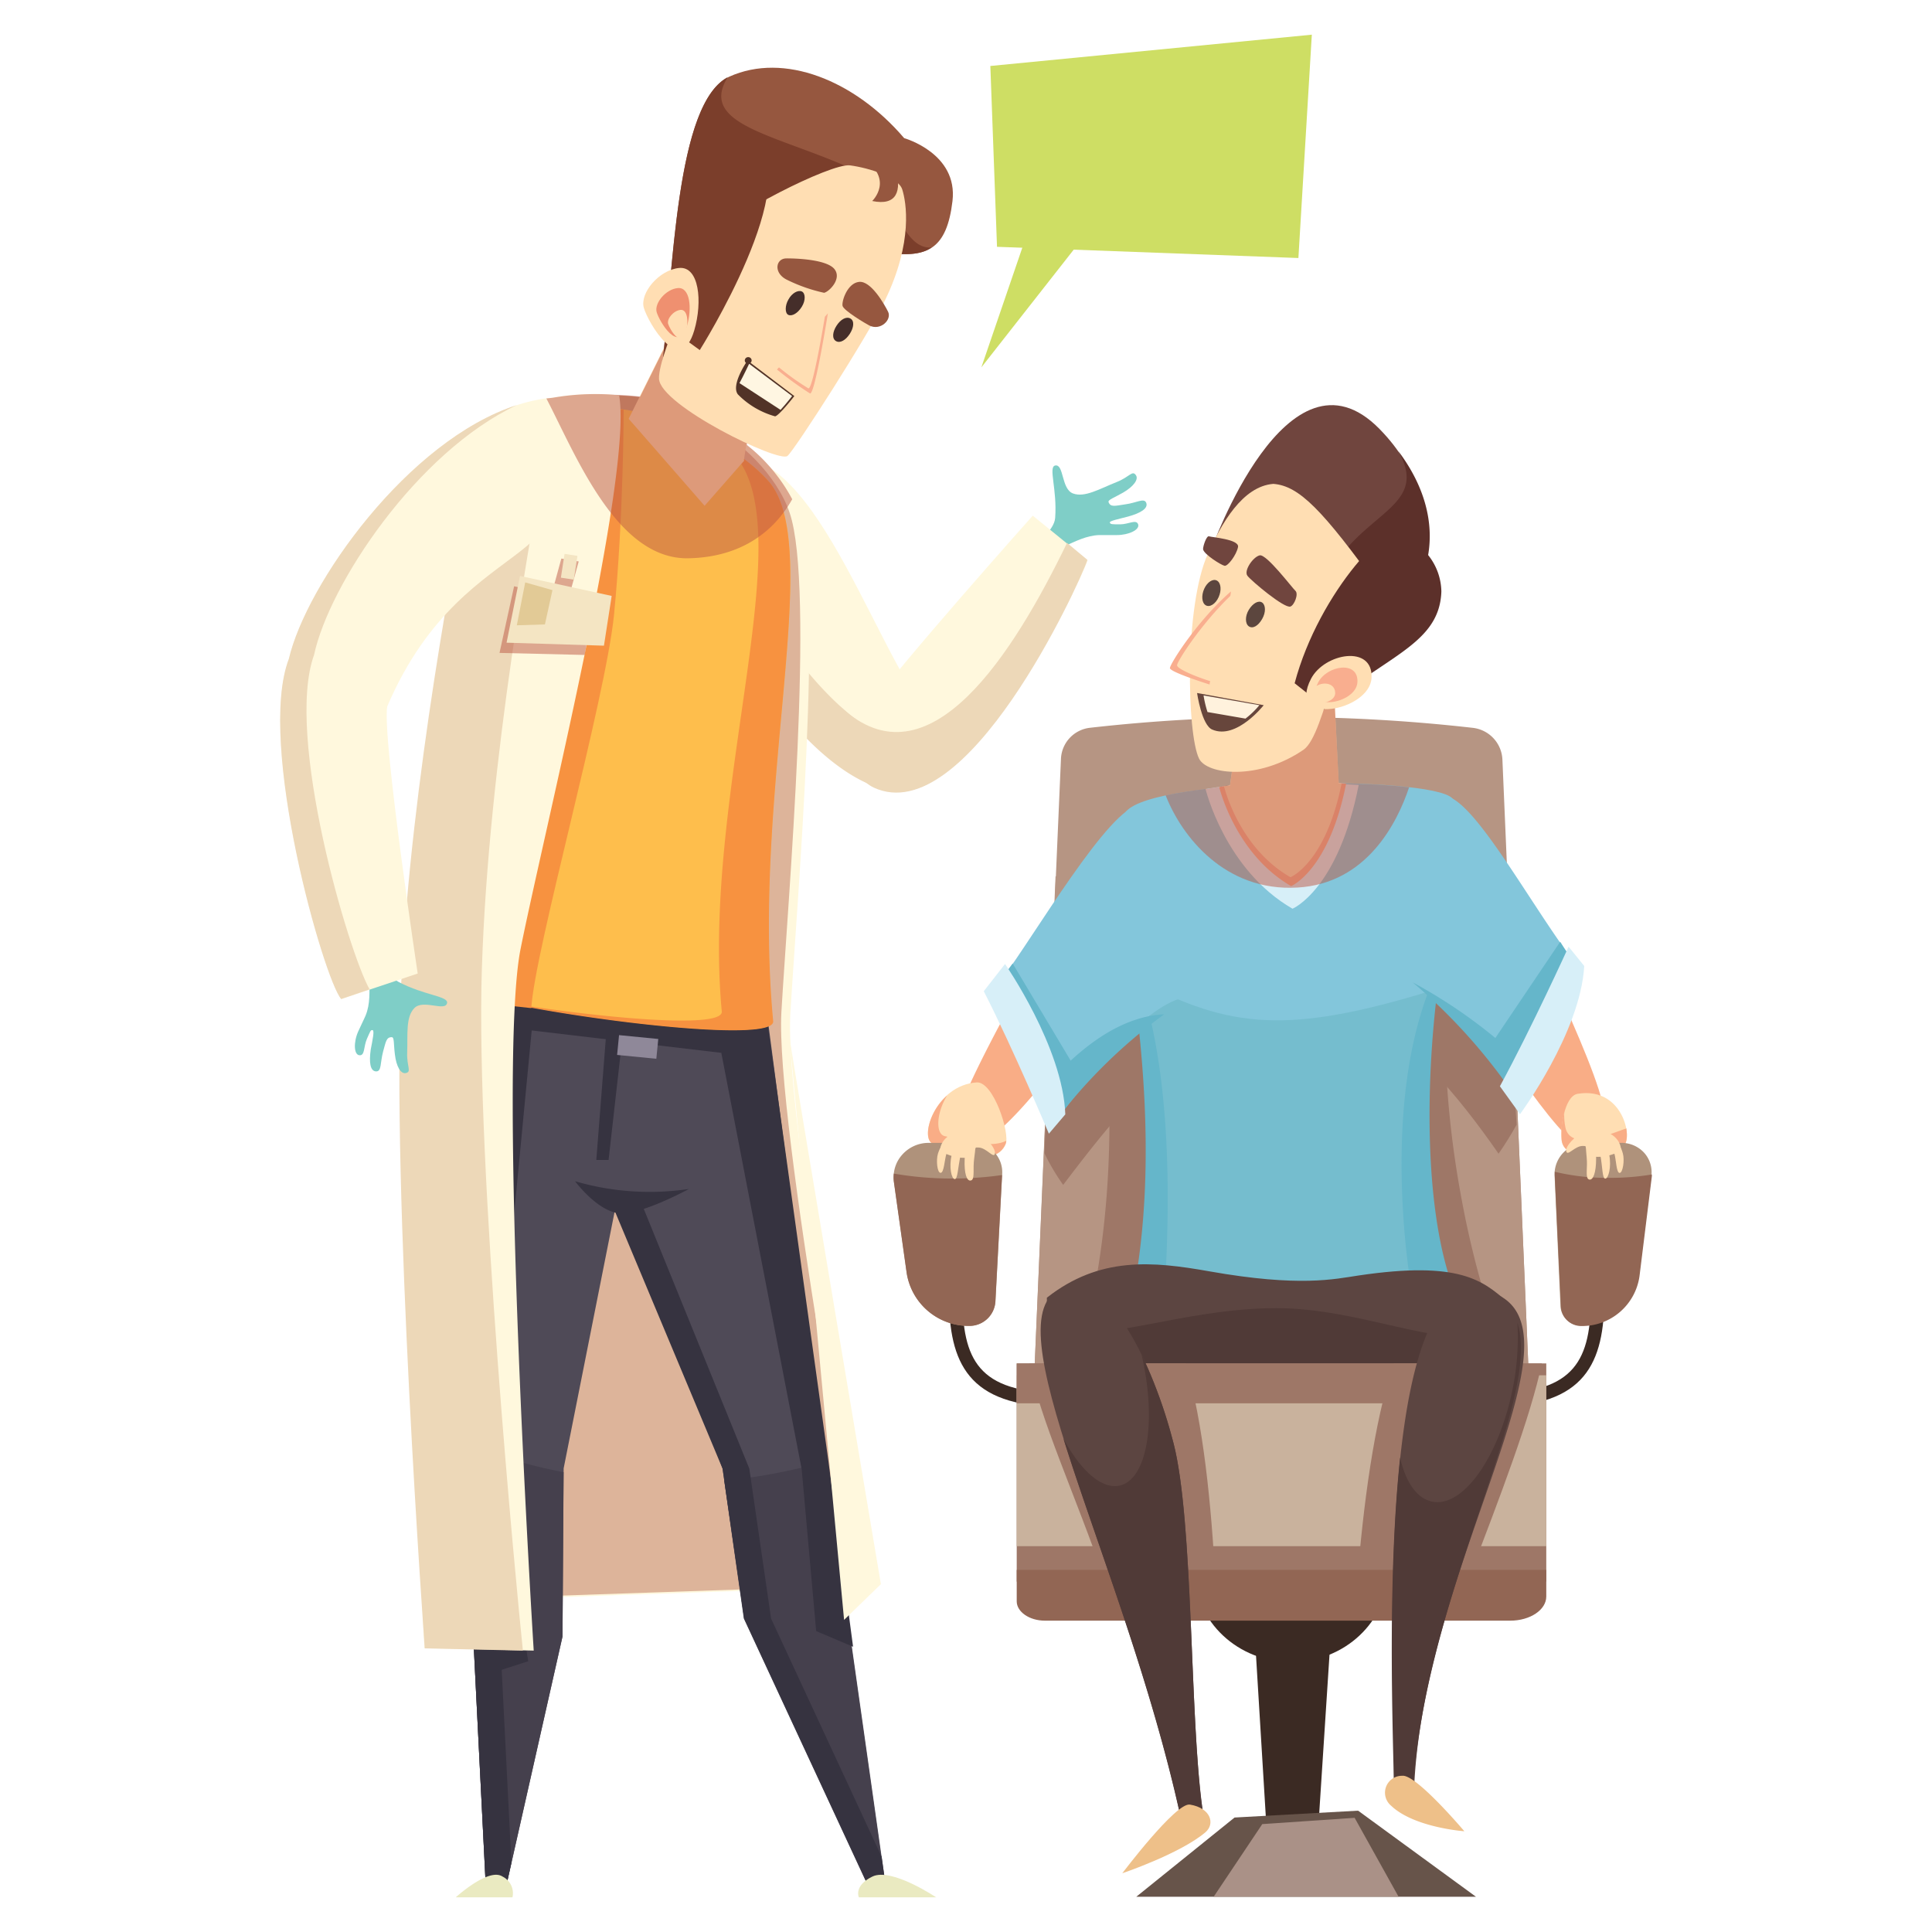 <svg xmlns="http://www.w3.org/2000/svg" viewBox="0 0 200 200"><g style="isolation:isolate"><g id="a38b8656-e3e4-422c-9247-aadca901490e" data-name="Layer 1"><polygon points="113.61 22.71 101.59 38.03 107.6 20.47 113.61 22.71" style="fill:#cede64"></polygon><polygon points="135.8 3.59 102.52 6.83 103.21 25.55 134.41 26.71 135.8 3.59" style="fill:#cede64"></polygon><path d="M109.68,145.62c-9.49,0-11.44-4.57-11.44-11.44h1.39c0,6.52,1.6,10,10.05,10Z" style="fill:#3b2a23"></path><path d="M154.64,145.62v-1.39c8.45,0,10.05-3.53,10.05-10h1.39C166.08,141.05,164.13,145.62,154.64,145.62Z" style="fill:#3b2a23"></path><path d="M143.67,162.67c0-5.19-4.49-9.39-10-9.39s-10,4.2-10,9.39,4.5,9.39,10,9.39S143.67,167.86,143.67,162.67Z" style="fill:#3b2a23"></path><polygon points="131.38 193.7 136.25 192.56 138.8 153.25 128.97 154.1 131.38 193.7" style="fill:#3b2a23"></polygon><path d="M155.53,78.65a3.46,3.46,0,0,0-3.12-3.31,175.79,175.79,0,0,0-39.58,0,3.38,3.38,0,0,0-3,3.22L107.08,142h51.16Z" style="fill:#b69583"></path><path d="M134.16,94.27a82.65,82.65,0,0,1-24.89-3.56L107.08,142h51.16l-2.15-50.37A86,86,0,0,1,134.16,94.27Z" style="fill:#b69583"></path><path d="M114.85,116c0,10.31-1.5,19.57-3.88,25.95h45.42a96.52,96.52,0,0,1-5-17.36c-2.35-12.26-2.29-23.67-.31-31.87a90.62,90.62,0,0,1-16.93,1.55,85.31,85.31,0,0,1-22.73-2.91C113.54,97.67,114.85,106.38,114.85,116Z" style="fill:#9e7767"></path><path d="M155.81,97.48c-3.29-5-6.45-9.72-8.43-9.8l-6.51,17.1c5.07,2.84,9.95,8.42,14.26,14.65.7-1,1.31-2,1.87-3Z" style="fill:#9e7767"></path><path d="M119.15,89.52c-2.08-.13-6.76,6.77-10.38,12.22l-.65,17.64a22.21,22.21,0,0,0,1.94,3.28c4.37-5.75,9.72-12.66,14-13.34Z" style="fill:#9e7767"></path><path d="M150.32,82.62C148,80.3,119.66,80.43,116.57,84s5,26.5,1.61,48.11c6.37-.83,9.14,3.32,15.42,3.41,4.29.07,8-3.41,15.89-4-2.29-7.6-2.17-18.75-1-28.44C149.72,92.56,151.52,83.84,150.32,82.62Z" style="fill:#83c6db"></path><path d="M124.8,81.68s2,8.35,9,12.39c0,0,4.72-1.95,6.85-12.81C135.71,81,131.18,80.63,124.8,81.68Z" style="fill:#d7eff8"></path><path d="M148.24,102.54c-14.86,4.56-20.87,3.93-30.33-1,1,9,1.79,19.77.27,30.22,6.37-.91,9.14,3.62,15.42,3.72,4.29.07,8-3.72,15.89-4.32C147.37,123.52,147.32,112.51,148.24,102.54Z" style="fill:#75bdce"></path><path d="M148.72,103.14c.11-.9,0-1.8.08-2.67-5.2,10.88-3.65,26.28-2.9,31.59a34.59,34.59,0,0,1,4-.31C147.62,124.15,147.58,112.82,148.72,103.14Z" style="fill:#65b6ca"></path><path d="M116.91,98.64c1.32,9.26,2.64,21.28.75,33.23a17.07,17.07,0,0,1,3,.17C121.46,116.92,120.07,106,116.91,98.64Z" style="fill:#65b6ca"></path><path d="M155.93,134.67c-2.43-2.07-4.82-4.19-15.3-2.63-2.48.37-6.1,1.22-15.43-.43-5.9-1.05-11.38-1.56-16.83,2.73l.17,10.85,43.63-.41Z" style="fill:#5c4541"></path><path d="M132.13,135.42c-9.82,0-18.23,3.87-23.71,2.14l.12,7.63,43.63-.41,2.21-6.63C148.9,139.55,140.79,135.42,132.13,135.42Z" style="fill:#503a37"></path><rect x="105.25" y="141.14" width="54.82" height="22.59" style="fill:#9e7767"></rect><rect x="105.25" y="142.37" width="54.82" height="17.69" style="fill:#c9b29d"></rect><path d="M144.27,141.14c-2.05,6.08-3.15,14.79-3.78,22.59h11.43c3.45-9,6.51-17,7.69-22.59Z" style="fill:#9e7767"></path><path d="M106.56,141.14c1,5.58,4.78,13.63,7.85,22.59h11.41c-.41-7.8-1.25-16.5-3.08-22.59Z" style="fill:#9e7767"></path><rect x="105.25" y="141.14" width="43.96" height="4.13" style="fill:#9e7767"></rect><path d="M160.07,162.51H105.25v3.26c0,1.08,1.3,2,2.92,2h48.17c2.06,0,3.73-1.12,3.73-2.5Z" style="fill:#926654"></path><path d="M122.16,187.77c-5.89-26.58-19.87-51.56-12.18-54.42,4.84-1.8,9.38,7.89,11.49,16s1.67,28.47,3,37.94C124.51,187.3,123.93,189,122.16,187.77Z" style="fill:#5c4541"></path><path d="M121.47,149.36a50.14,50.14,0,0,0-3.3-9.15c1.56,6.68.66,12.68-2.09,13.53-1.89.58-4.16-1.4-6-4.83,3.19,10.23,8.83,24.3,12.06,38.86,1.77,1.21,2.35-.47,2.35-.47C123.14,177.83,123.55,157.34,121.47,149.36Z" style="fill:#503a37"></path><path d="M146.41,184.66c1.23-23.9,19.29-48.29,7.26-51.1-12.36-2.89-9.08,48.26-9.33,51A2.12,2.12,0,0,0,146.41,184.66Z" style="fill:#5c4541"></path><path d="M157.08,136.92a26.61,26.61,0,0,1-.63,7.5c-1.59,7.06-5.4,12-8.51,10.94-1.44-.47-2.47-2.13-3-4.47-1.54,14.46-.52,33-.67,34.6a2,2,0,0,0,2,.12C147.31,165.36,159.73,145,157.08,136.92Z" style="fill:#503a37"></path><path d="M144,186.92c2.38,2.28,7.59,2.65,7.59,2.65s-5-5.92-6.42-5.74A1.75,1.75,0,0,0,144,186.92Z" style="fill:#eec089"></path><path d="M157.21,93c1.14,3.94,10.6,22,8.64,23.5-.35.26-2.16,2.41-3,1.7-3.93-3.31-11.85-16.53-11.85-16.53Z" style="fill:#f9ad86"></path><path d="M109.77,94.31c-1.28,2.94-8,14.21-10.34,20.2a3.92,3.92,0,0,0,.28,3.8c2.91,2.88,14.75-15.06,14.75-15.06Z" style="fill:#f9ad86"></path><path d="M149.46,82.37c3.1.12,9.06,11.52,13.95,17.83a35.07,35.07,0,0,1-5.67,13.12A46.13,46.13,0,0,0,143,99.46Z" style="fill:#83c6db"></path><path d="M146.25,101.7a58.48,58.48,0,0,1,11,12.41c.65-.94,1.23-1.86,1.76-2.77A52.64,52.64,0,0,0,146.25,101.7Z" style="fill:#65b6ca"></path><path d="M118,83.39c-3-.17-11.25,14-14.16,17.77,1.12,6.67,2,11,5.07,15.37,4.37-5.74,9.72-12.66,14-13.34Z" style="fill:#83c6db"></path><path d="M107.22,113.75a21.87,21.87,0,0,0,1.68,2.78A53.61,53.61,0,0,1,120.52,105C115,105.26,110.18,110,107.22,113.75Z" style="fill:#65b6ca"></path><path d="M126.21,81.47s1.64,6.92,7.45,10.26c0,0,3.92-1.61,5.69-10.61A54.89,54.89,0,0,0,126.21,81.47Z" style="fill:#f9ae8f"></path><path d="M126.71,81.4s1.5,6.34,6.88,9.41c0,0,3.63-1.46,5.29-9.69A51.15,51.15,0,0,0,126.71,81.4Z" style="fill:#ffdeb3"></path><polygon points="138 69.58 128.73 71.24 127.24 81.94 138.62 81.76 138 69.58" style="fill:#ffdeb3"></polygon><path d="M124.78,189.68c-2.58,2.2-8.6,4.24-8.6,4.24s5.55-7.36,7-7.11C125.37,187.17,125.8,188.82,124.78,189.68Z" style="fill:#eec089"></path><path d="M161.67,118.13c-.19-1,.2-4.66,1.65-4.9,4.94-.81,5.9,5.27,4.53,5.53S162.1,120.53,161.67,118.13Z" style="fill:#ffdeb3"></path><path d="M168.3,116.84c-1.34.41-5.53,2.38-6.22,0a6.43,6.43,0,0,1-.15-1.67,8.16,8.16,0,0,0-.26,2.93c.43,2.4,4.81.89,6.18.63.49-.09.68-.94.5-1.94Z" style="fill:#f9ad86"></path><path d="M104.1,118.47c.49-1.13-1.26-6.54-3-6.42-4.35.32-6,5.91-4.5,6.37S102.94,121.16,104.1,118.47Z" style="fill:#ffdeb3"></path><path d="M97.83,117.62c-1-.19-.92-2.36.21-4.21-2,1.77-2.51,4.68-1.41,5,1.55.47,6.31,2.74,7.47,0a1.18,1.18,0,0,0,.07-.32C102.36,119,99.07,117.86,97.83,117.62Z" style="fill:#f9ad86"></path><path d="M160.93,121.7a3.21,3.21,0,0,1,.92-2.39,3.34,3.34,0,0,1,2.4-1h3.57a3.18,3.18,0,0,1,2.36,1,3,3,0,0,1,.77,2.41l-1.28,10.33a6,6,0,0,1-6,5.16h0a2.1,2.1,0,0,1-2.13-2Z" style="fill:#af927b"></path><path d="M166.6,121.93a23,23,0,0,1-5.65-.63c0,.14,0,.27,0,.4l.64,13.57a2.1,2.1,0,0,0,2.13,2h0a6,6,0,0,0,6-5.16L171,121.76c0-.06,0-.12,0-.18A25.93,25.93,0,0,1,166.6,121.93Z" style="fill:#926654"></path><path d="M103.75,121.48a3,3,0,0,0-.85-2.23,3.11,3.11,0,0,0-2.23-.94H96.13a3.65,3.65,0,0,0-2.73,1.22,3.47,3.47,0,0,0-.86,2.8l1.32,9.4a6.48,6.48,0,0,0,6.47,5.52,2.69,2.69,0,0,0,2.72-2.52Z" style="fill:#af927b"></path><path d="M98.59,122a35.15,35.15,0,0,1-6.06-.51,3.45,3.45,0,0,0,0,.85l1.32,9.4a6.48,6.48,0,0,0,6.47,5.52,2.69,2.69,0,0,0,2.72-2.52l.69-13.1A36,36,0,0,1,98.59,122Z" style="fill:#926654"></path><polygon points="117.63 196.35 152.79 196.35 140.59 187.44 127.8 188.15 117.63 196.35" style="fill:#67544a"></polygon><polygon points="125.64 196.35 144.78 196.35 140.23 188.18 130.67 188.83 125.64 196.35" style="fill:#aa9187"></polygon><path d="M164.47,117c2.66-.22,3.33,1.38,3.31,1.9s-1.92,1-2.79.82S163.46,117.09,164.47,117Z" style="fill:#ffdeb3"></path><path d="M164,117.2c-.91.32-2,1.47-1.86,2s.92-.62,1.74-.57,1.46,0,1.56-.62S164.9,116.87,164,117.2Z" style="fill:#ffdeb3"></path><path d="M165.23,119.92c0,1.52-.32,2.24-.68,2.19s-.3-.59-.27-1.54-.29-2.19.07-2.13S165.23,118.4,165.23,119.92Z" style="fill:#ffdeb3"></path><path d="M166.59,119.55c.24,1.28-.09,2.45-.41,2.46s-.28-1.2-.52-2.48-.33-2.12,0-2.11S166.35,118.27,166.59,119.55Z" style="fill:#ffdeb3"></path><path d="M168,119.42c.19.68,0,2-.34,2s-.35-1.34-.54-2-.3-1.16.06-1.16S167.82,118.74,168,119.42Z" style="fill:#ffdeb3"></path><path d="M100.73,117.13c-2.65-.32-3.38,1.26-3.38,1.78s1.88,1.08,2.76.92S101.74,117.25,100.73,117.13Z" style="fill:#ffdeb3"></path><path d="M101.2,117.34c.9.36,1.9,1.54,1.79,2.09s-.91-.66-1.73-.64-1.45-.05-1.53-.68S100.3,117,101.2,117.34Z" style="fill:#ffdeb3"></path><path d="M99.86,120c-.06,1.52.23,2.25.6,2.21s.32-.57.33-1.53.37-2.17,0-2.13S99.91,118.49,99.86,120Z" style="fill:#ffdeb3"></path><path d="M98.51,119.59c-.29,1.27,0,2.45.32,2.47s.32-1.19.61-2.46.41-2.1.1-2.11S98.8,118.32,98.51,119.59Z" style="fill:#ffdeb3"></path><path d="M97.1,119.41c-.21.67-.09,2,.27,2s.4-1.33.61-2,.34-1.14,0-1.15S97.32,118.73,97.1,119.41Z" style="fill:#ffdeb3"></path><polygon points="109.34 112.8 111.25 110.49 104.83 99.74 103.67 101.3 109.34 112.8" style="fill:#65b6ca"></polygon><path d="M101.84,102.61l2.2-2.82s6,8.63,6.24,15.57l-1.7,2S104.93,108.66,101.84,102.61Z" style="fill:#d7eff8"></path><polygon points="154.47 107.94 161.51 97.49 162.61 99.22 157.35 111.01 154.47 107.94" style="fill:#65b6ca"></polygon><path d="M155.27,112.45l2.08,2.89S163.6,106.91,164,100l-1.62-2S158.51,106.5,155.27,112.45Z" style="fill:#d7eff8"></path><path d="M134.3,91.88c7.21-.41,10.35-6.73,11.57-10.38-2-.23-4.49-.37-7.19-.41h-.09L138,69.58l-9.27,1.66-1.4,10.07c-.37,0-.73.09-1.12.16l-1.41.21h0c-1.52.18-2.92.4-4.13.66C122.33,86.59,126.81,92.31,134.3,91.88Z" style="fill:#bd5643;mix-blend-mode:multiply;opacity:0.5"></path><path d="M136.66,62.37l-11.28-5.46s7.88-22.23,17.42-12.51c4.29,4.37,4.91,8.83,4.21,12.89.87,1.19,1.65,2.1,1.61,3.4-.2,5.89-6.11,7.32-12.79,13.85Z" style="fill:#70453e"></path><path d="M136.55,64c-.52-3.34,1.48-5.8,3.37-7.79,3.5-3.68,7.49-4.84,4.82-9.53,2.77,3.67,3.68,7.42,3.1,10.78a6.19,6.19,0,0,1,1.37,3.77c-.2,5.89-6.7,6.81-13.38,13.34Z" style="fill:#5c302a"></path><path d="M134.93,77.62c2.36-1.61,3.5-12.89,7.89-16.64-5.92-8.22-8.33-10.68-11-10.89-3.2.24-5.4,4.14-6.78,7.23-2.45,5.45-2.17,18.63-.92,21.2C124.93,80.21,130.27,80.81,134.93,77.62Z" style="fill:#ffdeb3"></path><path d="M145.34,55.31c-1-2.19-8.77,5.82-11.32,15.42l3.13,2.48S147.26,59.54,145.34,55.31Z" style="fill:#5c302a"></path><path d="M135.72,70.26c1.39-2.66,6.45-3.55,6.26-.08S133.13,75.22,135.72,70.26Z" style="fill:#ffdeb3"></path><path d="M136.47,70.62c.9-1.72,4.17-2.29,4.05,0S134.81,73.82,136.47,70.62Z" style="fill:#f9ae8f"></path><path d="M135.81,71.54c.44-1,2.36-1.13,2.41.17S135,73.31,135.81,71.54Z" style="fill:#ffdeb3"></path><path d="M127.65,61.28c-3.48,3-6.34,7.52-6.34,7.94s4.37,1.67,4.37,1.67S127.7,61.7,127.65,61.28Z" style="fill:#ffdeb3"></path><path d="M121.11,69.16c0-.43,2.85-4.94,6.31-7.93a2,2,0,0,1-.06.46c-3.1,3-5.51,6.79-5.51,7.18s2.16,1.26,3.43,1.64a1.4,1.4,0,0,0-.06.35S121.11,69.58,121.11,69.16Z" style="fill:#f9ae8f"></path><path d="M133.58,62.79c.41-.14.87-1.31.52-1.63s-3-3.84-3.7-3.67-1.66,1.59-1.27,2.11S132.94,63,133.58,62.79Z" style="fill:#70453e"></path><path d="M124.54,56.85c0-.36.37-1.43.62-1.33s3.16.3,3,1.11-1.05,2-1.39,1.94S124.6,57.37,124.54,56.85Z" style="fill:#70453e"></path><path d="M130.82,73l-6.9-1.26s.48,3.35,1.58,3.79C128,76.6,130.82,73,130.82,73Z" style="fill:#67463c"></path><path d="M125,73.71a11.57,11.57,0,0,1-.41-1.72L130.37,73a8.71,8.71,0,0,1-1.44,1.39Z" style="fill:#fff2dd"></path><path d="M129.28,64.84c-.39-.27-.41-1.05,0-1.72s1-1,1.37-.75.42,1,0,1.72S129.68,65.11,129.28,64.84Z" style="fill:#5c463e"></path><path d="M124.82,62.66c-.41-.24-.48-1-.16-1.71s.92-1.08,1.33-.84.48,1,.16,1.71S125.23,62.9,124.82,62.66Z" style="fill:#5c463e"></path><path d="M107.74,56.66c1.14,1.3,3.43-1.19,6.05-1.27.44,0,1.13,0,1.83,0,1.22,0,2.39-.55,2.2-1.11s-1,0-1.86,0-1,0-1.07-.18.89-.36,1.9-.63c1.31-.36,2.08-.85,1.87-1.41s-1,0-2.18.15c-1.07.16-1.51.31-1.72-.22-.1-.25.57-.46,1.51-1,1.1-.64,1.6-1.37,1.33-1.78-.38-.58-.64.15-2,.69-1.77.7-3.31,1.64-4.53,1.18s-.92-3.08-1.84-2.89c-.73.15.22,2.44,0,5.42C109.14,54.93,107.23,56.08,107.74,56.66Z" style="fill:#7fcec7"></path><path d="M60.89,41s8.41-.87,13.78,3l-2,4.08L61.32,44.33Z" style="fill:#c59a7b"></path><path d="M92.7,81.25C79.74,79.15,63,45.88,77,47.43c9.07,1,15.57,26.17,21.52,28.62C101.35,77.24,96.86,81.93,92.7,81.25Z" style="fill:#fff8dd"></path><path d="M98.88,76.3a6.31,6.31,0,0,1-4.29,1.08C85.05,75.82,73.66,57,73.9,47.84,66,51.76,80.56,80,92.34,81.88,96.27,82.52,100.79,77.84,98.88,76.3Z" style="fill:#edd8b8"></path><path d="M112.59,58c-.92,2.71-12.76,27.13-21.48,23.53-3.23-1.33-3.65-4.5-.94-8.46s16.74-19.69,16.74-19.69Z" style="fill:#fff8dd"></path><path d="M50.41,165.59l39.74-1.36s-9-48-8.33-59.36,3.49-43.94.85-51.68-15.18-14.7-15.59-6.28S55.34,85,57.32,104.68,50.41,165.59,50.41,165.59Z" style="fill:#fff8dd"></path><path d="M49.48,165.47l39.75-1.36s-9-48-8.34-59.35,3.5-43.95.85-51.69S66.56,38.37,66.16,46.8,54.42,84.85,56.4,104.56,49.48,165.47,49.48,165.47Z" style="fill:#ddb49a"></path><polygon points="85.47 151.31 78.98 101.72 47.56 95.67 44.91 115.25 48.12 152.06 50.28 195.09 52.44 195.09 58.23 169.43 58.35 152 63.64 125.36 64.98 125.62 74.8 152.03 77.04 167.55 89.83 195.09 91.67 195.09 85.47 151.31" style="fill:#4f4a57"></polygon><polygon points="55.14 105.64 52.83 129.79 50.4 104.36 55.14 105.64" style="fill:#363340"></polygon><path d="M47.87,149.26l.25,2.8,2.16,43h2.16l5.79-25.66.11-17A52.72,52.72,0,0,1,47.87,149.26Z" style="fill:#45404d"></path><path d="M85.46,151.27a56.62,56.62,0,0,1-10.49,2L77,167.55l12.79,27.54h1.84l-6.2-43.78Z" style="fill:#45404d"></path><polygon points="88.31 170.47 84.49 168.85 82.99 152.09 74.67 108.99 52.13 106.33 52.13 100.2 79.18 103.9 85.76 151.28 88.31 170.47" style="fill:#363340"></polygon><polygon points="50.89 152.06 47.69 115.25 50.26 96.19 47.56 95.67 44.91 115.25 48.12 152.06 50.28 195.09 52.44 195.09 52.94 192.84 50.89 152.06" style="fill:#363340"></polygon><polygon points="79.82 167.55 77.57 152.03 66.23 124.13 61.84 123.78 63.64 125.36 74.8 152.03 77.04 167.55 89.83 195.09 91.67 195.09 91.27 192.22 79.82 167.55" style="fill:#363340"></polygon><path d="M59.53,122.28a27.5,27.5,0,0,0,11.79.8s-4.95,2.71-7.22,2.51S59.53,122.28,59.53,122.28Z" style="fill:#363340"></path><path d="M80,105.68C77.77,81.84,85.28,57,79.71,50c-3.88-4.86-19.12-11.87-25.58-4.86S46.8,76.49,47,79.78c.28,4.75-2.17,21.18-1.59,21.84C47.38,103.89,80.31,108.62,80,105.68Z" style="fill:#febe4c"></path><path d="M55,104.36c.35-6,7.65-31.82,8.56-40.68,1-10.16,1-21.3,1-21.3l-3.8.5L51.67,104Z" style="fill:#f79240"></path><path d="M79.71,50a17,17,0,0,0-4.28-3.52c8.25,7.16-2.9,35.06-.71,58.23.17,1.85-12.72.67-22.84-1,10.11,2.14,28.36,4.21,28.16,2C77.77,81.84,85.28,57,79.71,50Z" style="fill:#f79240"></path><polygon points="50.75 173.24 54.68 171.97 52.83 160.18 50.17 161.8 50.75 173.24" style="fill:#363340"></polygon><path d="M43.93,170.61l11.32.26s-3.79-60.49-1.36-72.64,11.65-49.05,10.2-57.31c0,0-13.6-1.7-15.3,7.29a455.41,455.41,0,0,0-6.13,53C41.6,122.28,43.93,170.61,43.93,170.61Z" style="fill:#fff8dd"></path><path d="M49.88,100.36c.7-21.78,5.25-46.1,6.95-55.44.29-1.64-7-2-8,3.29-1.7,9-6.23,32.39-7.29,53.43s2.43,69,2.43,69l10.16.23C53.46,164.44,49.23,120.53,49.88,100.36Z" style="fill:#edd8b8"></path><path d="M30.37,72.47c-4.19-3.8,10.31-28.26,25.34-31.1,10.7-2,5,10.35-1.73,15.61-3.81,3-9.7,6.36-13.9,16.16C38.89,75.92,34.19,75.93,30.37,72.47Z" style="fill:#fff8dd"></path><path d="M39.12,99.12c-1.65.53-.29,3.63-1.27,6-.17.41-.48,1-.77,1.66-.5,1.12-.45,2.41.13,2.46s.42-.9.77-1.69.38-.95.59-.91,0,1-.19,2c-.19,1.33-.06,2.24.54,2.27s.42-.86.74-2.06c.28-1,.33-1.5.9-1.48.27,0,.18.71.32,1.79.15,1.27.61,2,1.09,1.93.69-.12.13-.64.18-2.11.07-1.9-.17-3.7.75-4.63s3.19.4,3.38-.51c.15-.73-2.33-.78-5-2.18C40.14,101.1,39.86,98.89,39.12,99.12Z" style="fill:#7fcec7"></path><path d="M40.08,73.14c.79-4.94-7.18-9.6-9.44-6.33-4.94,7.12,2.83,34.49,4.71,36.61l7.89-2.64S39.56,76.38,40.08,73.14Z" style="fill:#fff8dd"></path><path d="M65.08,43.35l5.28-10.62,8,6.45-1.36,8.49S72.53,51.28,65.08,43.35Z" style="fill:#ffdeb3"></path><path d="M88.91,196.41h8s-4.63-3.11-6.6-2.15S88.91,196.41,88.91,196.41Z" style="fill:#eaeac1"></path><path d="M53.05,196.41H47.18s3.4-3.11,4.84-2.15A1.92,1.92,0,0,1,53.05,196.41Z" style="fill:#eaeac1"></path><path d="M87.38,167.69l3.81-3.7S82,109.45,81.72,107.37Z" style="fill:#fff8dd"></path><path d="M110.46,56.2C105,67.47,96.14,81.76,87,73.14c-.87,2.62,1.09,7.31,3.47,8.4,9.57,4.39,21.18-20.87,22.1-23.58Z" style="fill:#edd8b8"></path><polygon points="72.94 52.36 65.08 43.35 77.05 47.67 72.94 52.36" style="fill:#ffdeb3"></polygon><polygon points="62.77 106.79 61.73 120.08 63 120.08 64.5 106.79 62.77 106.79" style="fill:#363340"></polygon><rect x="64.98" y="106.33" width="2.06" height="4.08" transform="translate(-48.29 163.48) rotate(-84.39)" style="fill:#8f8899"></rect><path d="M32.51,67.8c1.56-7.3,10.64-21,21-25.87-11.3,3.65-21.8,18.52-23.61,26.28-3.36,8.74,3.64,33.21,5.42,35.21l2.94-1C36.07,98.55,29.48,76.17,32.51,67.8Z" style="fill:#edd8b8"></path><path d="M71.32,57.79c6.09-.14,9.19-3.44,10.69-6.11a17.79,17.79,0,0,0-4.7-5.62l1.1-6.88-8-6.45-4.14,8.32c-1-.11-1.85-.16-2.62-.18a26,26,0,0,0-6.46.31l-.63.07C59.6,47.07,63.84,58,71.32,57.79Z" style="fill:#bd5643;mix-blend-mode:multiply;opacity:0.5"></path><path d="M75.51,7.93c5.62-2.53,12.94.34,18.09,6.37,0,0,5.59,1.56,5,6.52S96,26.68,92,26.19L68.44,38.86C69.72,28.33,69.89,10.47,75.51,7.93Z" style="fill:#96573f"></path><path d="M75.32,8A6.32,6.32,0,0,0,75,8.6c-2.08,4.5,5.91,5.49,13.77,9.13,3.85,1.79,4.44,8.13,7.67,7.89-1.06.72-2.51.81-4.45.57L68.44,38.86C69.7,28.46,69.89,10.91,75.32,8Z" style="fill:#7b3e2b"></path><path d="M81.52,47.2c-.89.75-13.21-5.24-13.3-8s5.11-13.28,6-15S86,16.85,88,17.12,93,18.34,93.4,19.61,94.57,25,91.6,31.12C89.87,34.73,82.27,46.58,81.52,47.2Z" style="fill:#ffdeb3"></path><path d="M70.22,34.63l2.22,1.61S83.61,18.54,78,14.39L71.81,25.52Z" style="fill:#7b3e2b"></path><path d="M71.87,34.2c.88-3,.5-6.66-1.57-6.46s-4.09,2.6-3.65,4.13S70.42,39.1,71.87,34.2Z" style="fill:#ffdeb3"></path><path d="M71.12,33.72c.54-1.82.31-4-.94-3.9s-2.47,1.57-2.2,2.5S70.25,36.68,71.12,33.72Z" style="fill:#ef9070"></path><path d="M71,34.36c.31-1.06.17-2.35-.55-2.28S69,33,69.17,33.54,70.5,36.09,71,34.36Z" style="fill:#ffdeb3"></path><path d="M90,33.7c1.16.57,2.35-.61,1.93-1.44s-1.78-3.21-3-3.08-1.81,2-1.71,2.48S89.62,33.51,90,33.7Z" style="fill:#96573f"></path><path d="M81.4,28.93c-1.35-.71-1.09-2.17,0-2.18s4.24.12,5,1.13-.59,2.33-1.09,2.43A16.7,16.7,0,0,1,81.4,28.93Z" style="fill:#96573f"></path><path d="M85.6,32.2s-1.35,8.44-1.85,8.28A34.87,34.87,0,0,1,80.33,38Z" style="fill:#ffdeb3"></path><path d="M83.68,40.2c.41.13,1.35-5.26,1.71-7.41l.31-.35s-1.34,8.45-1.85,8.29a36,36,0,0,1-3.42-2.48l.21-.22A25.9,25.9,0,0,0,83.68,40.2Z" style="fill:#f9ae8f"></path><path d="M77.81,37.3a.35.35,0,0,0-.37-.33.35.35,0,0,0-.34.35.35.35,0,0,0,.37.33A.35.35,0,0,0,77.81,37.3Z" style="fill:#523327"></path><path d="M82.23,41l-4.85-3.68s-1.75,2.5-1,3.5a8.62,8.62,0,0,0,3.86,2.28C80.68,43,82.23,41,82.23,41Z" style="fill:#523327"></path><path d="M76.55,39.66c.4-.73,1-2,1-2L82,41s-.65.84-1.2,1.43Z" style="fill:#fff6e2"></path><path d="M81.62,31c.36-.67,1-1,1.38-.83s.42.92,0,1.59-1,1-1.38.84S81.25,31.62,81.62,31Z" style="fill:#452e2a"></path><path d="M86.59,33.73c.41-.65,1-1,1.44-.76s.36.94-.06,1.59-1,1-1.43.75S86.18,34.37,86.59,33.73Z" style="fill:#452e2a"></path><path d="M89.32,16.38l3.4.95c.64,2.47.14,4-2.43,3.48C90.29,20.81,92.61,18.59,89.32,16.38Z" style="fill:#96573f"></path><polygon points="61.44 62.65 60.52 67.8 51.71 67.59 53.22 60.69 61.44 62.65" style="fill:#bd5643;mix-blend-mode:multiply;opacity:0.5"></polygon><polygon points="58.11 57.82 59.91 58.12 58.95 61.59 57.16 61.29 58.11 57.82" style="fill:#bd5643;mix-blend-mode:multiply;opacity:0.5"></polygon><rect x="57.67" y="58" width="2.49" height="1.35" transform="translate(-8.06 107.94) rotate(-81.22)" style="fill:#f4e5c3"></rect><polygon points="63.32 61.69 62.52 66.84 52.44 66.53 53.83 59.62 63.32 61.69" style="fill:#f4e5c3"></polygon><polygon points="54.37 60.29 57.19 61.09 56.41 64.64 53.5 64.73 54.37 60.29" style="fill:#e2ca96"></polygon></g></g></svg>